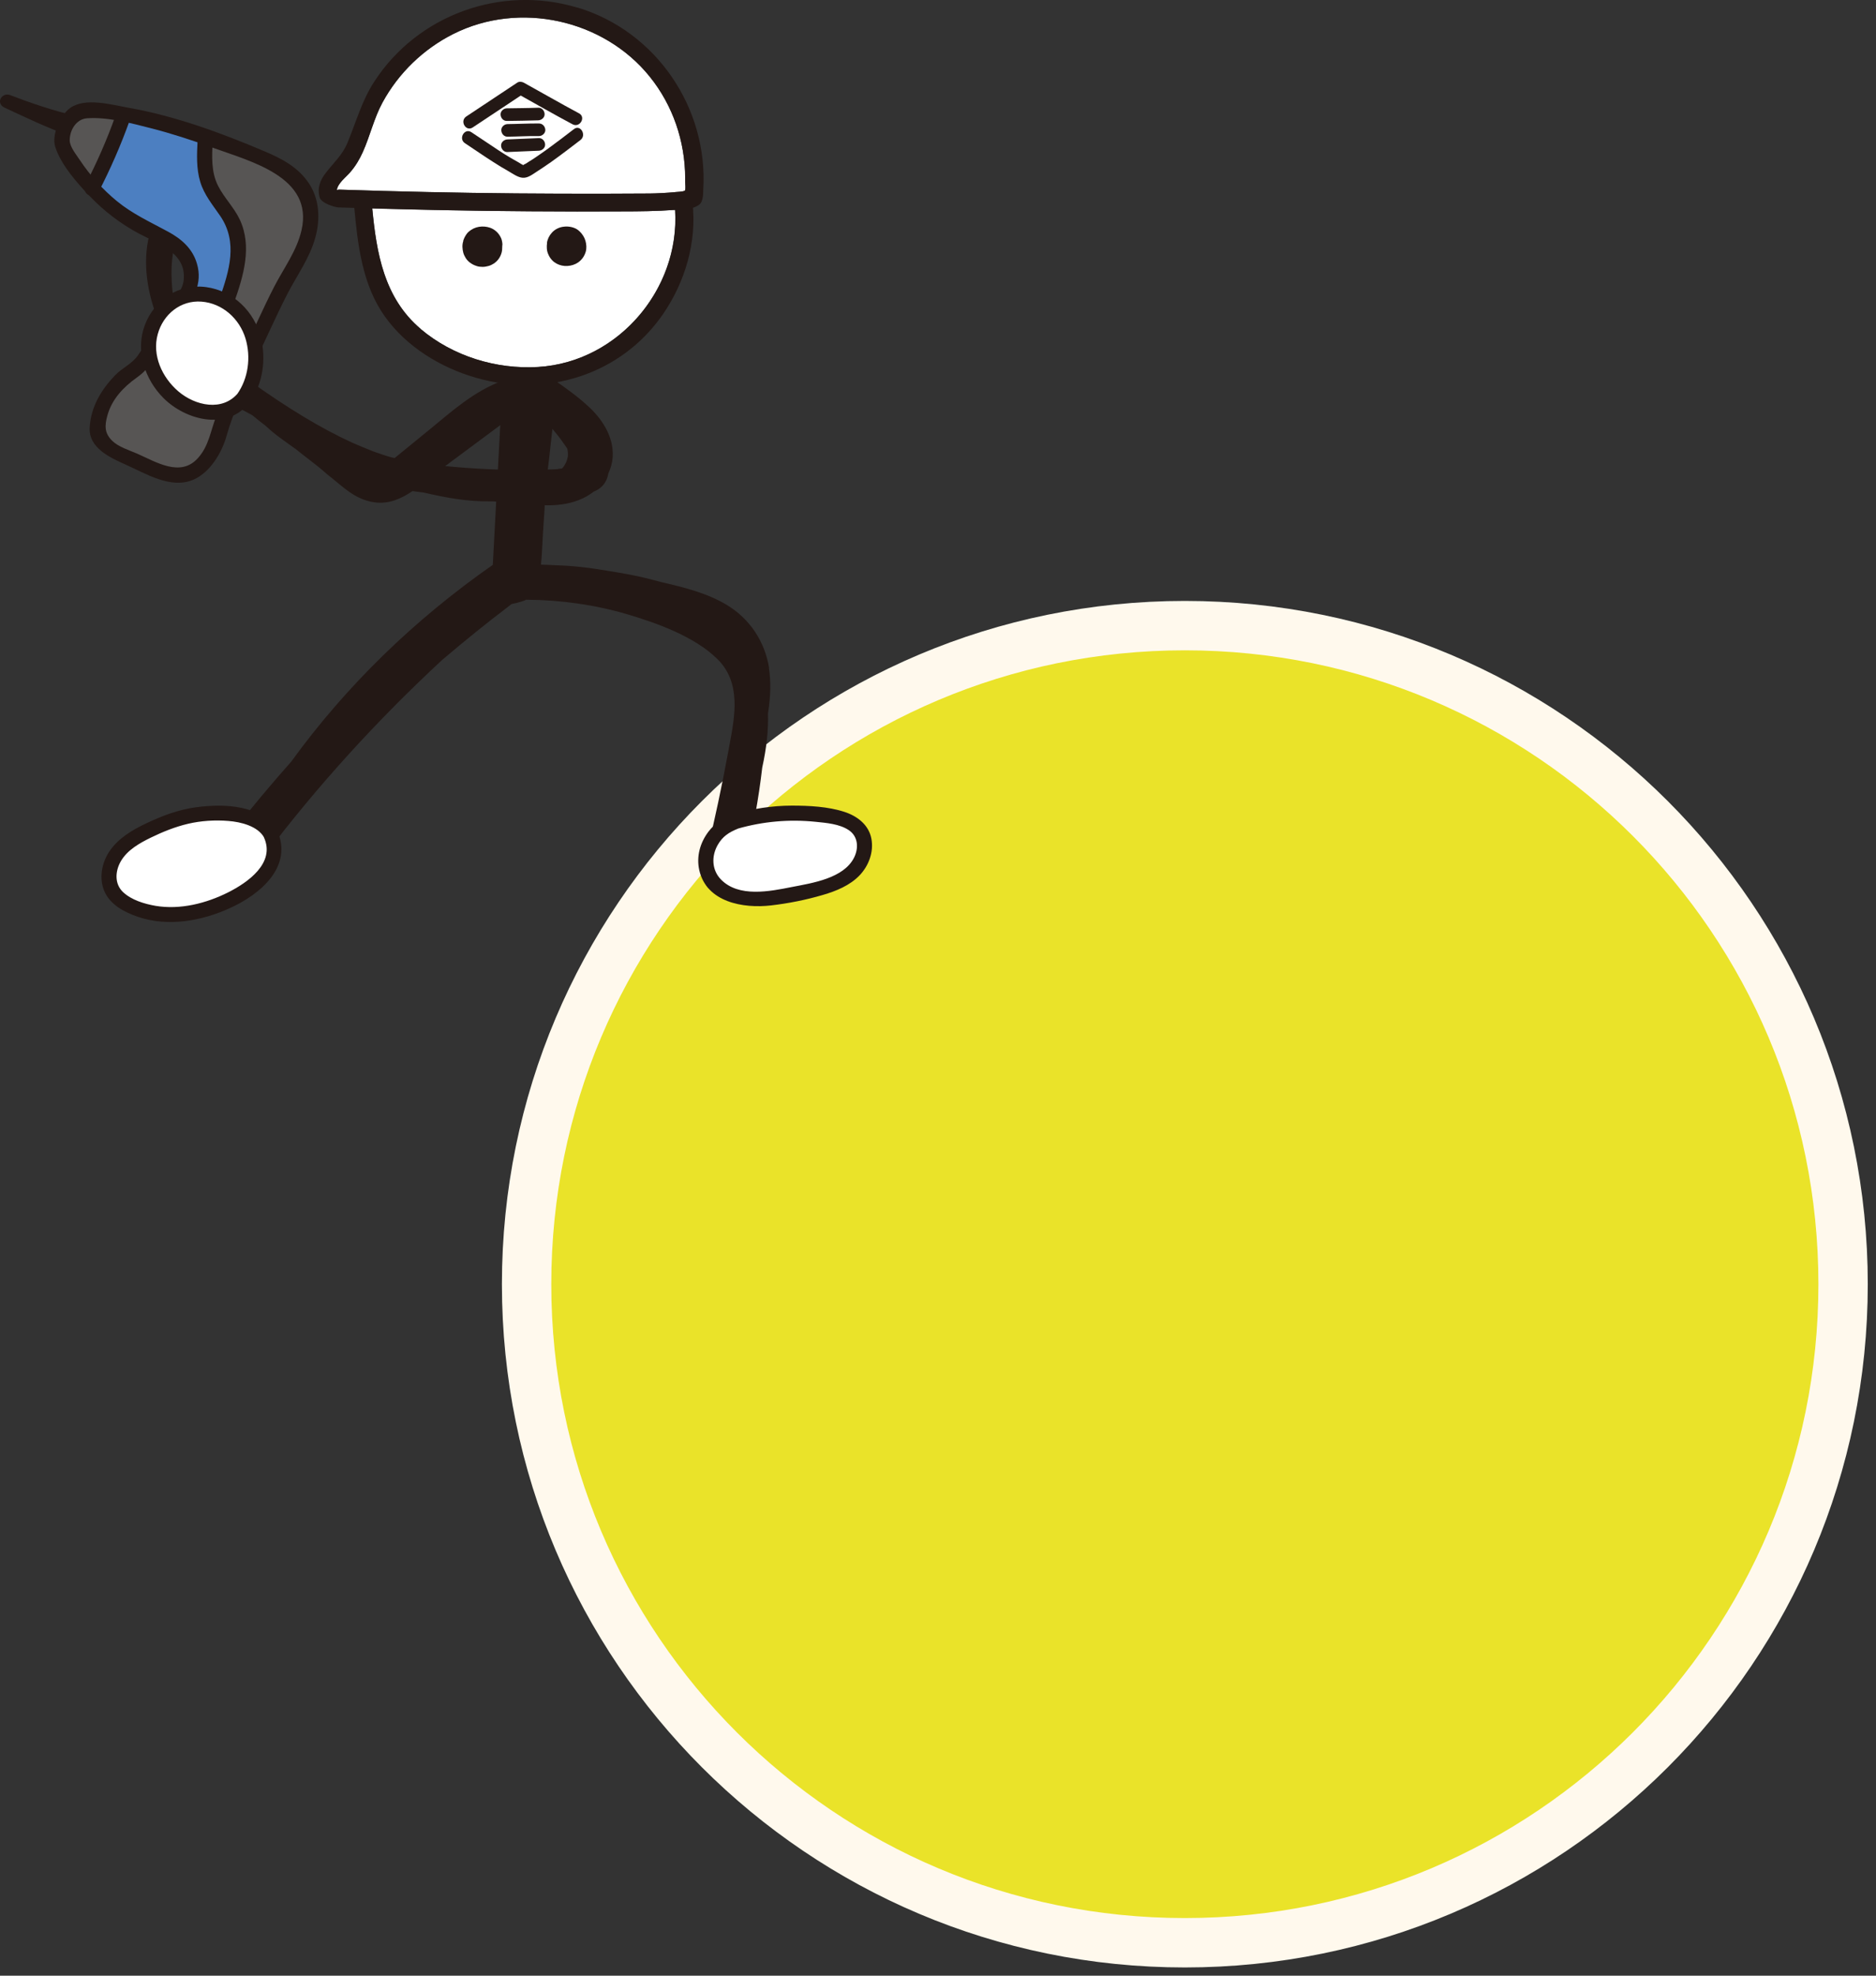 <svg width="114" height="120" viewBox="0 0 114 120" fill="none" xmlns="http://www.w3.org/2000/svg">
<rect x="0" y="0" width="114" height="120" fill="#333333" stroke="none"/>
<path d="M72 118C94.091 118 112 100.091 112 78C112 55.909 94.091 38 72 38C49.909 38 32 55.909 32 78C32 100.091 49.909 118 72 118Z" fill="#EAE329" stroke="#FFF9ED" stroke-width="3" stroke-miterlimit="10"/>
<g clip-path="url(#clip0_908_14513)">
<path d="M20.472 11.549C20.522 11.136 21.026 10.765 21.275 10.475C21.598 10.105 21.847 9.691 22.046 9.247C22.494 8.253 22.724 7.191 23.247 6.228C24.217 4.444 25.735 2.975 27.558 2.062C31.57 0.049 36.683 1.185 39.483 4.654C40.895 6.401 41.635 8.593 41.641 10.815C41.641 10.864 41.641 10.957 41.641 11.049C41.641 11.167 41.685 11.531 41.622 11.58C41.529 11.654 41.125 11.661 41.007 11.673C40.621 11.71 39.831 11.753 39.476 11.753C38.556 11.759 37.635 11.765 36.714 11.765C34.923 11.765 33.137 11.765 31.346 11.747C27.769 11.716 24.186 11.636 20.609 11.518C20.553 11.518 20.509 11.531 20.46 11.543L20.472 11.549Z" fill="white"/>
<path d="M25.573 19.982C23.346 18.099 22.886 15.401 22.625 12.654C25.822 12.747 29.019 12.815 32.223 12.833C34.114 12.846 36.005 12.852 37.896 12.839C38.773 12.839 39.93 12.827 40.932 12.753C40.963 12.753 40.988 12.753 41.019 12.753C41.324 17.537 37.579 21.994 32.702 22.29C30.151 22.445 27.526 21.636 25.567 19.988L25.573 19.982Z" fill="white"/>
<path fill-rule="evenodd" clip-rule="evenodd" d="M11.477 17.623C11.857 16.747 11.502 15.642 10.93 15.105C10.357 14.568 9.605 14.278 8.908 13.92C6.675 12.79 4.833 10.92 3.751 8.679C3.869 7.895 4.118 6.957 4.889 6.753C5.088 6.698 5.3 6.71 5.505 6.722C8.871 6.92 12.08 8.117 15.216 9.333C16.528 9.846 17.959 10.457 18.581 11.716C19.309 13.191 18.643 14.969 17.772 16.364C16.895 17.759 16.068 19.784 15.16 21.599L13.549 25.494C13.356 26.043 13.418 26.259 13.175 26.79C12.777 27.673 12.199 28.623 11.247 28.84C10.538 29 9.816 28.698 9.151 28.401C8.541 28.13 7.931 27.864 7.328 27.593C6.868 27.389 6.357 27.136 6.189 26.667C6.077 26.364 5.854 26.352 5.903 26.031C6.022 25.321 6.158 24.593 6.575 24.006C6.805 23.679 7.123 23.414 7.353 23.086C7.527 22.84 8.647 22.29 8.759 21.858L11.477 17.623Z" fill="#4C7FC1"/>
<path d="M4.61 7.043C3.235 6.722 1.891 6.265 0.579 5.765C0.361 5.685 0.106 5.815 0.025 6.019C-0.062 6.247 0.075 6.451 0.286 6.543C1.537 7.123 2.781 7.722 4.081 8.191C4.597 8.377 4.889 7.593 4.373 7.407C3.073 6.938 1.829 6.333 0.579 5.759L0.286 6.543C1.599 7.043 2.942 7.506 4.317 7.821C4.541 7.87 4.784 7.79 4.871 7.568C4.945 7.37 4.84 7.093 4.61 7.043Z" fill="#231815"/>
<path fill-rule="evenodd" clip-rule="evenodd" d="M13.785 18.247C14.314 16.759 14.842 15.093 14.208 13.642C13.835 12.778 13.082 12.111 12.721 11.241C12.373 10.401 12.416 9.463 12.46 8.556L16.995 10.148C16.995 10.148 18.307 10.858 18.575 11.716C18.842 12.574 18.96 14.148 18.363 15.253C17.766 16.358 15.29 21.333 15.29 21.333L14.569 20.025L13.573 18.79L13.779 18.241L13.785 18.247Z" fill="#575554"/>
<path fill-rule="evenodd" clip-rule="evenodd" d="M13.549 25.488C13.356 26.037 13.418 26.253 13.175 26.784C12.777 27.667 12.199 28.617 11.247 28.833C10.538 28.994 9.816 28.691 9.151 28.395C8.541 28.123 7.931 27.858 7.328 27.586C6.868 27.383 6.357 27.13 6.189 26.66C6.078 26.358 5.854 26.346 5.903 26.025C6.022 25.315 6.158 24.586 6.575 24C6.805 23.673 7.123 23.407 7.353 23.08C7.527 22.833 8.958 22.062 9.07 21.636C9.07 21.636 9.343 22.364 9.829 23.018C10.314 23.673 11.129 24.679 11.931 24.642C12.329 24.623 13.437 24.926 13.437 24.926L13.549 25.494V25.488Z" fill="#575554"/>
<path fill-rule="evenodd" clip-rule="evenodd" d="M5.593 11.444C6.302 10.08 6.918 8.667 7.434 7.222C7.434 7.222 5.325 6.519 4.89 6.753C4.454 6.988 4.068 7.296 3.925 7.889C3.782 8.488 3.795 8.784 3.963 9.093C4.131 9.401 5.593 11.444 5.593 11.444Z" fill="#575554"/>
<path d="M15.558 21.827C16.205 20.512 16.79 19.16 17.461 17.858C18.046 16.722 18.817 15.679 19.16 14.432C19.471 13.315 19.421 12.093 18.755 11.111C18.09 10.13 17.094 9.623 16.074 9.191C13.418 8.062 10.619 7.037 7.77 6.537C6.756 6.358 5.188 5.907 4.267 6.556C3.658 6.988 3.129 8.185 3.353 8.907C3.695 10.006 4.703 11.136 5.487 11.951C6.351 12.846 7.359 13.611 8.46 14.197C9.63 14.821 11.315 15.346 11.166 16.988C11.116 17.562 10.656 18.13 10.351 18.605C9.723 19.599 9.057 20.568 8.41 21.543C8.05 22.093 7.434 22.333 6.986 22.802C6.14 23.685 5.524 24.716 5.449 25.963C5.375 27.21 6.706 27.802 7.614 28.21C8.852 28.759 10.37 29.728 11.751 29.136C12.777 28.691 13.486 27.488 13.773 26.457C13.984 25.698 14.239 25.037 14.563 24.315C14.799 23.784 14.009 23.321 13.773 23.858C13.567 24.321 13.343 24.778 13.157 25.247C12.79 26.148 12.715 27.062 12.025 27.827C10.967 29 9.505 28.068 8.336 27.555C7.844 27.34 7.21 27.154 6.818 26.772C6.333 26.296 6.358 25.84 6.532 25.216C6.805 24.241 7.502 23.512 8.305 22.938C8.715 22.648 8.995 22.352 9.256 21.938C9.847 20.994 10.501 20.086 11.098 19.148C11.726 18.16 12.329 17.247 11.969 16.018C11.701 15.093 11.023 14.506 10.196 14.062C9.126 13.482 8.062 13 7.11 12.222C6.239 11.506 5.474 10.661 4.852 9.722C4.634 9.389 4.236 8.92 4.236 8.518C4.236 7.889 4.647 7.228 5.288 7.185C6.55 7.093 7.987 7.488 9.2 7.796C10.413 8.105 11.701 8.525 12.92 8.969C15.241 9.809 19.054 10.747 18.326 13.969C18.04 15.235 17.244 16.284 16.659 17.42C15.987 18.722 15.409 20.074 14.755 21.389C14.5 21.914 15.284 22.37 15.546 21.846L15.558 21.827Z" fill="#231815"/>
<path d="M9.661 14.932C9.399 16.389 9.505 17.858 9.835 19.296C9.965 19.87 10.849 19.623 10.718 19.055C10.426 17.784 10.314 16.463 10.544 15.173C10.588 14.932 10.476 14.685 10.22 14.611C9.997 14.549 9.698 14.685 9.654 14.932H9.661Z" fill="#231815"/>
<path d="M9.07 14.29C8.647 15.982 8.958 17.778 9.58 19.383C9.667 19.611 9.891 19.772 10.146 19.704C10.37 19.642 10.556 19.377 10.469 19.142C9.909 17.691 9.58 16.068 9.959 14.531C10.102 13.963 9.213 13.716 9.076 14.29H9.07Z" fill="#231815"/>
<path d="M6.992 7.099C6.488 8.506 5.885 9.883 5.194 11.21C5.082 11.426 5.138 11.704 5.356 11.833C5.561 11.951 5.866 11.889 5.984 11.673C6.706 10.272 7.341 8.827 7.869 7.346C7.95 7.117 7.776 6.852 7.552 6.79C7.297 6.722 7.073 6.877 6.992 7.105V7.099Z" fill="#231815"/>
<path d="M12.006 8.556C11.962 9.383 11.925 10.241 12.168 11.043C12.404 11.833 12.927 12.451 13.387 13.123C14.469 14.716 13.934 16.451 13.343 18.13C13.15 18.679 14.034 18.92 14.227 18.37C14.793 16.765 15.334 14.975 14.575 13.346C14.227 12.605 13.629 12.025 13.256 11.296C12.821 10.451 12.877 9.475 12.927 8.556C12.958 7.969 12.043 7.975 12.012 8.556H12.006Z" fill="#231815"/>
<path d="M35.085 0.463C30.438 -0.938 25.374 0.907 22.743 4.957C21.984 6.123 21.642 7.407 21.113 8.679C20.808 9.414 20.279 9.877 19.807 10.488C19.452 10.938 19.265 11.432 19.427 11.994C19.527 12.352 20.366 12.593 20.572 12.599C24.453 12.728 28.341 12.809 32.229 12.833C34.12 12.846 36.011 12.852 37.903 12.839C38.78 12.839 39.937 12.827 40.938 12.753C41.255 12.728 41.529 12.735 41.878 12.679C42.176 12.63 42.369 12.518 42.487 12.432C42.761 12.228 42.724 11.679 42.736 11.506C43.035 6.568 39.887 1.901 35.091 0.457L35.085 0.463ZM41.013 11.673C40.627 11.71 39.837 11.753 39.483 11.753C38.562 11.759 37.641 11.765 36.721 11.765C34.929 11.765 33.144 11.765 31.352 11.747C27.775 11.716 24.192 11.636 20.615 11.518C20.559 11.518 20.516 11.531 20.466 11.543C20.516 11.13 21.02 10.759 21.268 10.469C21.592 10.099 21.841 9.685 22.04 9.241C22.488 8.247 22.718 7.185 23.241 6.222C24.211 4.438 25.729 2.969 27.551 2.056C31.564 0.043 36.677 1.179 39.476 4.648C40.889 6.395 41.629 8.586 41.635 10.809C41.635 10.858 41.635 10.951 41.635 11.043C41.635 11.161 41.678 11.525 41.616 11.574C41.523 11.648 41.119 11.654 41.001 11.667L41.013 11.673Z" fill="#231815"/>
<path d="M21.524 12.556C21.735 14.852 22.009 17.302 23.396 19.235C24.702 21.062 26.774 22.327 28.92 22.944C33.212 24.185 37.766 22.753 40.298 19.068C41.635 17.117 42.35 14.697 42.083 12.339C42.008 11.654 40.92 11.648 40.994 12.339C41.548 17.278 37.722 21.982 32.702 22.29C30.152 22.444 27.527 21.636 25.567 19.988C23.315 18.08 22.867 15.333 22.606 12.556C22.544 11.87 21.455 11.864 21.517 12.556H21.524Z" fill="#231815"/>
<path d="M28.148 14.623C28.204 14.457 28.267 14.333 28.372 14.191C28.441 14.099 28.534 14.025 28.628 13.963C28.814 13.839 29.05 13.765 29.281 13.759C29.511 13.753 29.747 13.796 29.946 13.907C30.189 14.043 30.357 14.241 30.463 14.494C30.475 14.525 30.481 14.556 30.494 14.593C30.512 14.667 30.525 14.747 30.531 14.827C30.531 14.877 30.519 14.926 30.519 14.975C30.519 14.982 30.519 14.988 30.519 15C30.519 15.117 30.512 15.235 30.481 15.346C30.407 15.617 30.245 15.852 30.009 16.006C29.915 16.068 29.803 16.123 29.691 16.154C29.579 16.185 29.449 16.21 29.33 16.21C29.212 16.21 29.082 16.198 28.97 16.16C28.802 16.105 28.69 16.049 28.547 15.944C28.453 15.87 28.366 15.778 28.304 15.679C28.242 15.58 28.186 15.469 28.155 15.358C28.093 15.13 28.074 14.864 28.155 14.636L28.148 14.623Z" fill="#231815"/>
<path d="M33.237 14.753C33.268 14.531 33.374 14.315 33.523 14.148C33.71 13.926 34.008 13.784 34.301 13.765C34.363 13.759 34.425 13.753 34.487 13.759C34.656 13.772 34.786 13.796 34.942 13.864C35.041 13.907 35.141 13.975 35.222 14.056C35.383 14.204 35.514 14.414 35.576 14.623C35.638 14.839 35.657 15.086 35.589 15.303C35.508 15.568 35.358 15.778 35.135 15.938C34.948 16.068 34.712 16.142 34.487 16.154C34.264 16.173 34.015 16.117 33.822 16.012C33.729 15.957 33.629 15.895 33.554 15.809C33.442 15.691 33.374 15.58 33.312 15.432C33.218 15.222 33.212 14.982 33.243 14.759L33.237 14.753Z" fill="#231815"/>
<path d="M35.184 6.883C34.052 6.278 32.945 5.636 31.825 5.019C31.707 4.957 31.545 4.944 31.433 5.019C30.4 5.704 29.368 6.389 28.335 7.074C27.918 7.352 28.31 8.018 28.727 7.741C29.76 7.056 30.792 6.37 31.825 5.685H31.433C32.553 6.309 33.666 6.951 34.792 7.549C35.234 7.784 35.626 7.117 35.184 6.883Z" fill="#231815"/>
<path d="M34.879 7.84C34.351 8.247 33.816 8.654 33.274 9.049C33.026 9.228 32.777 9.401 32.522 9.574C32.397 9.66 32.267 9.741 32.136 9.821C32.074 9.864 32.005 9.901 31.943 9.944C31.893 9.975 31.726 10.025 31.856 10.043C31.744 10.025 31.589 9.901 31.483 9.846C31.346 9.772 31.215 9.698 31.078 9.617C30.805 9.457 30.537 9.29 30.276 9.117C29.729 8.759 29.194 8.389 28.646 8.031C28.23 7.753 27.838 8.426 28.254 8.698C28.833 9.08 29.399 9.475 29.984 9.846C30.282 10.037 30.581 10.222 30.892 10.395C31.141 10.537 31.458 10.772 31.75 10.796C32.074 10.827 32.366 10.586 32.627 10.42C32.914 10.235 33.2 10.043 33.48 9.846C34.089 9.414 34.68 8.957 35.271 8.506C35.663 8.21 35.271 7.537 34.879 7.84Z" fill="#231815"/>
<path d="M32.708 6.543C32.074 6.568 31.439 6.568 30.805 6.58C30.599 6.58 30.407 6.753 30.419 6.963C30.431 7.173 30.587 7.352 30.805 7.346C31.439 7.333 32.074 7.333 32.708 7.309C32.913 7.302 33.106 7.136 33.094 6.926C33.088 6.722 32.92 6.531 32.708 6.543Z" fill="#231815"/>
<path d="M32.752 7.5C32.117 7.494 31.483 7.531 30.848 7.537C30.643 7.537 30.45 7.71 30.463 7.92C30.475 8.13 30.631 8.309 30.848 8.302C31.483 8.296 32.117 8.253 32.752 8.265C32.957 8.265 33.15 8.086 33.138 7.883C33.125 7.679 32.97 7.5 32.752 7.5Z" fill="#231815"/>
<path d="M32.739 8.389L30.836 8.469C30.631 8.475 30.438 8.642 30.45 8.852C30.456 9.056 30.625 9.247 30.836 9.235L32.739 9.154C32.945 9.148 33.138 8.981 33.125 8.772C33.119 8.568 32.951 8.377 32.739 8.389Z" fill="#231815"/>
<path d="M46.742 40.605C46.481 38.969 45.579 37.611 44.204 36.765C43.01 36.037 41.598 35.679 40.142 35.346C39.806 35.253 39.47 35.167 39.134 35.086C38.475 34.932 37.772 34.803 36.913 34.667C35.763 34.469 34.73 34.358 33.766 34.333C33.455 34.315 33.163 34.303 32.876 34.296C32.914 33.895 32.938 33.488 32.957 33.086C32.97 32.815 32.982 32.549 33.001 32.284C33.069 31.389 33.119 30.488 33.156 29.605C33.306 28.407 33.449 27.21 33.573 26.006L33.604 25.716C33.666 25.154 33.722 24.593 33.772 24.025C33.797 23.735 33.847 23.142 33.38 22.772C32.963 22.438 32.491 22.407 32.043 22.673C31.632 22.525 31.184 22.654 30.873 23.018C30.674 23.142 30.562 23.34 30.562 23.574V23.623C30.5 23.889 30.488 24.154 30.475 24.414L29.971 33.852C29.965 34.006 29.959 34.154 29.946 34.309C25.15 37.654 21.02 41.679 17.698 46.259C16.46 47.654 15.259 49.086 14.14 50.519C14.015 50.673 13.984 50.852 14.053 51.012C14.096 51.123 14.183 51.222 14.295 51.296C13.636 52.13 13.032 52.92 12.454 53.704C12.267 53.957 12.323 54.272 12.585 54.457C12.709 54.543 12.864 54.593 13.02 54.593C13.219 54.593 13.412 54.512 13.549 54.327C14.071 53.611 14.619 52.895 15.222 52.13C15.347 52.191 15.483 52.222 15.62 52.21C15.807 52.197 15.975 52.105 16.087 51.957C19.259 47.765 22.892 43.765 26.873 40.08C28.304 38.864 29.617 37.809 30.886 36.846L30.923 36.815C30.979 36.772 31.035 36.728 31.091 36.685C31.284 36.654 31.582 36.574 31.651 36.549C31.8 36.506 31.9 36.469 31.98 36.426C34.096 36.438 36.161 36.735 38.133 37.315C39.8 37.809 42.182 38.63 43.601 40.037C45.044 41.463 44.664 43.475 44.328 45.253L44.266 45.593C43.881 47.679 43.426 49.827 42.91 51.975C42.854 52.204 42.947 52.414 43.14 52.543L43.128 52.586C43.047 52.858 42.972 53.123 42.892 53.395C42.848 53.556 42.873 53.716 42.966 53.84C43.047 53.951 43.172 54.031 43.315 54.068C43.377 54.086 43.445 54.093 43.507 54.093C43.75 54.093 43.993 53.969 44.074 53.691C44.179 53.327 44.285 52.963 44.391 52.599C44.528 52.673 44.696 52.704 44.857 52.673C45.075 52.63 45.23 52.488 45.286 52.272C45.753 50.42 46.101 48.512 46.319 46.623C46.58 45.432 46.699 44.358 46.667 43.34C46.836 42.272 46.854 41.395 46.724 40.574L46.742 40.605Z" fill="#231815"/>
<path d="M35.825 24.753C35.153 24.111 34.369 23.562 33.61 23.031L33.237 22.765C33.094 22.667 32.267 22.778 32.061 22.932C31.999 22.975 31.968 23.031 31.956 23.074C31.893 23.142 31.843 23.222 31.819 23.302C31.626 23.395 31.483 23.568 31.452 23.753C31.396 23.599 31.358 23.389 31.321 23.302C31.215 23.068 30.842 22.895 30.543 23.111C30.537 23.111 30.531 23.123 30.525 23.13C28.802 23.765 27.47 24.969 26.108 26.086C25.399 26.667 24.69 27.241 23.981 27.821C23.912 27.802 23.831 27.79 23.763 27.772C23.427 27.679 23.079 27.562 22.687 27.42C22.469 27.333 22.258 27.247 22.046 27.16L21.99 27.136C21.797 27.055 21.598 26.969 21.405 26.889C19.514 26.018 17.53 24.827 15.16 23.13C14.986 22.969 14.818 22.821 14.706 22.753C14.687 22.753 14.668 22.753 14.65 22.747C14.488 22.593 14.326 22.438 14.171 22.278C13.891 22 13.53 22.074 13.312 22.29C13.2 22.401 13.132 22.543 13.126 22.685C13.113 22.852 13.175 23.012 13.306 23.136C13.331 23.16 13.35 23.179 13.374 23.204C13.374 23.284 13.418 23.377 13.518 23.488C13.617 23.599 13.729 23.71 13.835 23.821C13.785 23.944 13.773 24.068 13.804 24.191C13.841 24.34 13.941 24.463 14.09 24.549C14.507 24.778 14.917 25 15.328 25.216C15.589 25.438 15.863 25.654 16.143 25.864C16.696 26.395 17.356 26.833 17.99 27.29C18.625 27.815 19.116 28.13 19.887 28.815C20.789 29.5 21.523 30.346 22.768 30.512C23.632 30.63 24.385 30.29 25.069 29.827C25.287 29.858 25.498 29.889 25.729 29.914C27.054 30.216 28.372 30.482 29.89 30.451C30.046 30.457 30.189 30.469 30.326 30.482C30.606 30.506 30.873 30.525 31.178 30.518C31.29 30.586 31.464 30.586 31.688 30.58C31.756 30.58 31.825 30.58 31.862 30.58C32.335 30.642 32.82 30.691 33.305 30.691C34.027 30.691 34.749 30.586 35.433 30.259C35.657 30.154 35.874 30.018 36.074 29.864C36.422 29.722 36.658 29.518 36.814 29.222C36.889 29.08 36.938 28.92 36.969 28.753C37.119 28.432 37.206 28.105 37.231 27.784C37.33 26.395 36.397 25.29 35.831 24.753H35.825ZM31.053 25.346C31.209 25.228 31.221 25.068 31.159 24.926C31.309 24.84 31.458 24.753 31.601 24.667C31.732 24.586 31.794 24.482 31.806 24.37C32.553 24.969 33.218 25.617 33.778 26.302C34.002 26.574 34.226 26.883 34.469 27.241C34.512 27.414 34.525 27.568 34.506 27.722C34.506 27.741 34.5 27.759 34.493 27.772L34.481 27.833C34.469 27.901 34.444 27.963 34.425 28.018C34.425 28.018 34.413 28.049 34.407 28.068C34.388 28.099 34.375 28.13 34.363 28.154C34.338 28.204 34.307 28.253 34.282 28.296C34.251 28.346 34.207 28.401 34.151 28.457C34.083 28.457 34.008 28.469 33.928 28.482C33.884 28.488 33.847 28.5 33.816 28.5C31.899 28.58 30.27 28.555 28.36 28.42C27.931 28.389 27.489 28.352 27.054 28.309C28.379 27.321 29.71 26.333 31.035 25.352L31.053 25.346Z" fill="#231815"/>
<path fill-rule="evenodd" clip-rule="evenodd" d="M14.812 24.167C14.357 24.759 13.586 25.068 12.839 25.056C12.093 25.043 11.365 24.735 10.762 24.29C9.748 23.537 9.039 22.34 9.026 21.08C9.014 19.821 9.76 18.549 10.93 18.068C12.205 17.537 13.785 18.037 14.662 19.105C15.539 20.173 15.745 21.685 15.371 23.006C15.371 23.006 15.191 23.482 15.129 23.642C15.066 23.802 14.812 24.16 14.812 24.16V24.167Z" fill="white"/>
<path d="M14.488 23.846C13.536 25.025 11.857 24.648 10.83 23.765C9.847 22.92 9.231 21.58 9.586 20.296C9.916 19.093 10.973 18.222 12.248 18.321C13.524 18.42 14.556 19.364 14.917 20.556C15.259 21.685 15.091 22.982 14.413 23.938C14.071 24.42 14.867 24.87 15.203 24.395C15.981 23.296 16.174 21.809 15.857 20.518C15.465 18.926 14.177 17.66 12.522 17.438C10.849 17.21 9.375 18.216 8.796 19.759C8.218 21.302 8.796 23.043 9.941 24.185C11.278 25.518 13.773 26.173 15.129 24.488C15.496 24.037 14.849 23.389 14.482 23.846H14.488Z" fill="#231815"/>
<path fill-rule="evenodd" clip-rule="evenodd" d="M16.447 50.642C16.279 50.309 16.031 50.08 15.682 49.932C14.625 49.296 13.293 49.352 12.224 49.451C11.154 49.549 10.127 49.932 9.157 50.389C8.392 50.747 7.627 51.173 7.123 51.846C6.619 52.519 6.438 53.494 6.899 54.197C7.135 54.556 7.502 54.802 7.882 54.994C9.928 56.012 12.46 55.525 14.457 54.42C15.315 53.944 16.155 53.309 16.516 52.401C16.734 51.846 16.709 51.179 16.447 50.654V50.642Z" fill="white"/>
<path d="M16.839 50.414C16.416 49.642 15.502 49.241 14.668 49.068C13.76 48.877 12.796 48.914 11.882 49.037C10.843 49.179 9.86 49.549 8.92 49.994C8.05 50.401 7.179 50.914 6.638 51.728C6.177 52.42 6.009 53.352 6.339 54.123C6.693 54.957 7.571 55.414 8.392 55.691C10.227 56.309 12.261 55.938 13.978 55.154C15.825 54.315 17.835 52.63 16.833 50.414C16.591 49.883 15.807 50.34 16.043 50.87C16.74 52.42 15.06 53.599 13.872 54.197C12.535 54.87 10.948 55.272 9.449 55.019C8.771 54.901 7.994 54.667 7.484 54.191C6.942 53.685 6.998 52.901 7.347 52.303C7.745 51.623 8.473 51.216 9.163 50.877C9.885 50.525 10.637 50.222 11.421 50.037C12.205 49.852 13.07 49.796 13.878 49.864C14.625 49.92 15.664 50.173 16.049 50.87C16.329 51.383 17.119 50.926 16.839 50.414Z" fill="#231815"/>
<path fill-rule="evenodd" clip-rule="evenodd" d="M44.72 49.889C46.636 49.327 48.44 49.259 50.412 49.574C51.115 49.685 51.874 49.889 52.279 50.469C52.776 51.179 52.521 52.216 51.918 52.84C51.314 53.463 50.45 53.765 49.604 53.994C48.807 54.21 47.999 54.37 47.19 54.488C46.475 54.593 45.747 54.654 45.038 54.519C44.328 54.383 43.638 54.025 43.24 53.426C42.873 52.883 42.786 52.167 43.004 51.556C43.221 50.944 43.738 50.222 44.366 50.031L44.72 49.889Z" fill="white"/>
<path d="M44.845 50.327C46.388 49.889 47.961 49.753 49.554 49.914C50.213 49.981 51.01 50.043 51.576 50.42C52.142 50.796 52.191 51.5 51.905 52.08C51.277 53.352 49.355 53.636 48.111 53.877C46.773 54.142 44.888 54.525 43.812 53.42C43.246 52.84 43.227 52 43.613 51.321C43.912 50.796 44.304 50.549 44.839 50.333C45.374 50.117 45.144 49.234 44.596 49.457C43.968 49.71 43.464 49.963 43.047 50.519C42.543 51.191 42.307 52.019 42.493 52.852C42.935 54.802 45.162 55.191 46.854 54.994C47.918 54.87 48.975 54.66 50.002 54.358C50.81 54.123 51.644 53.784 52.235 53.167C52.795 52.58 53.106 51.741 52.95 50.932C52.789 50.093 52.092 49.568 51.321 49.315C50.325 48.988 49.162 48.932 48.117 48.932C46.923 48.932 45.734 49.123 44.59 49.451C44.024 49.611 44.266 50.488 44.832 50.327H44.845Z" fill="#231815"/>
</g>
<defs>
<clipPath id="clip0_908_14513">
<rect width="53" height="56" fill="white"/>
</clipPath>
</defs>
</svg>
